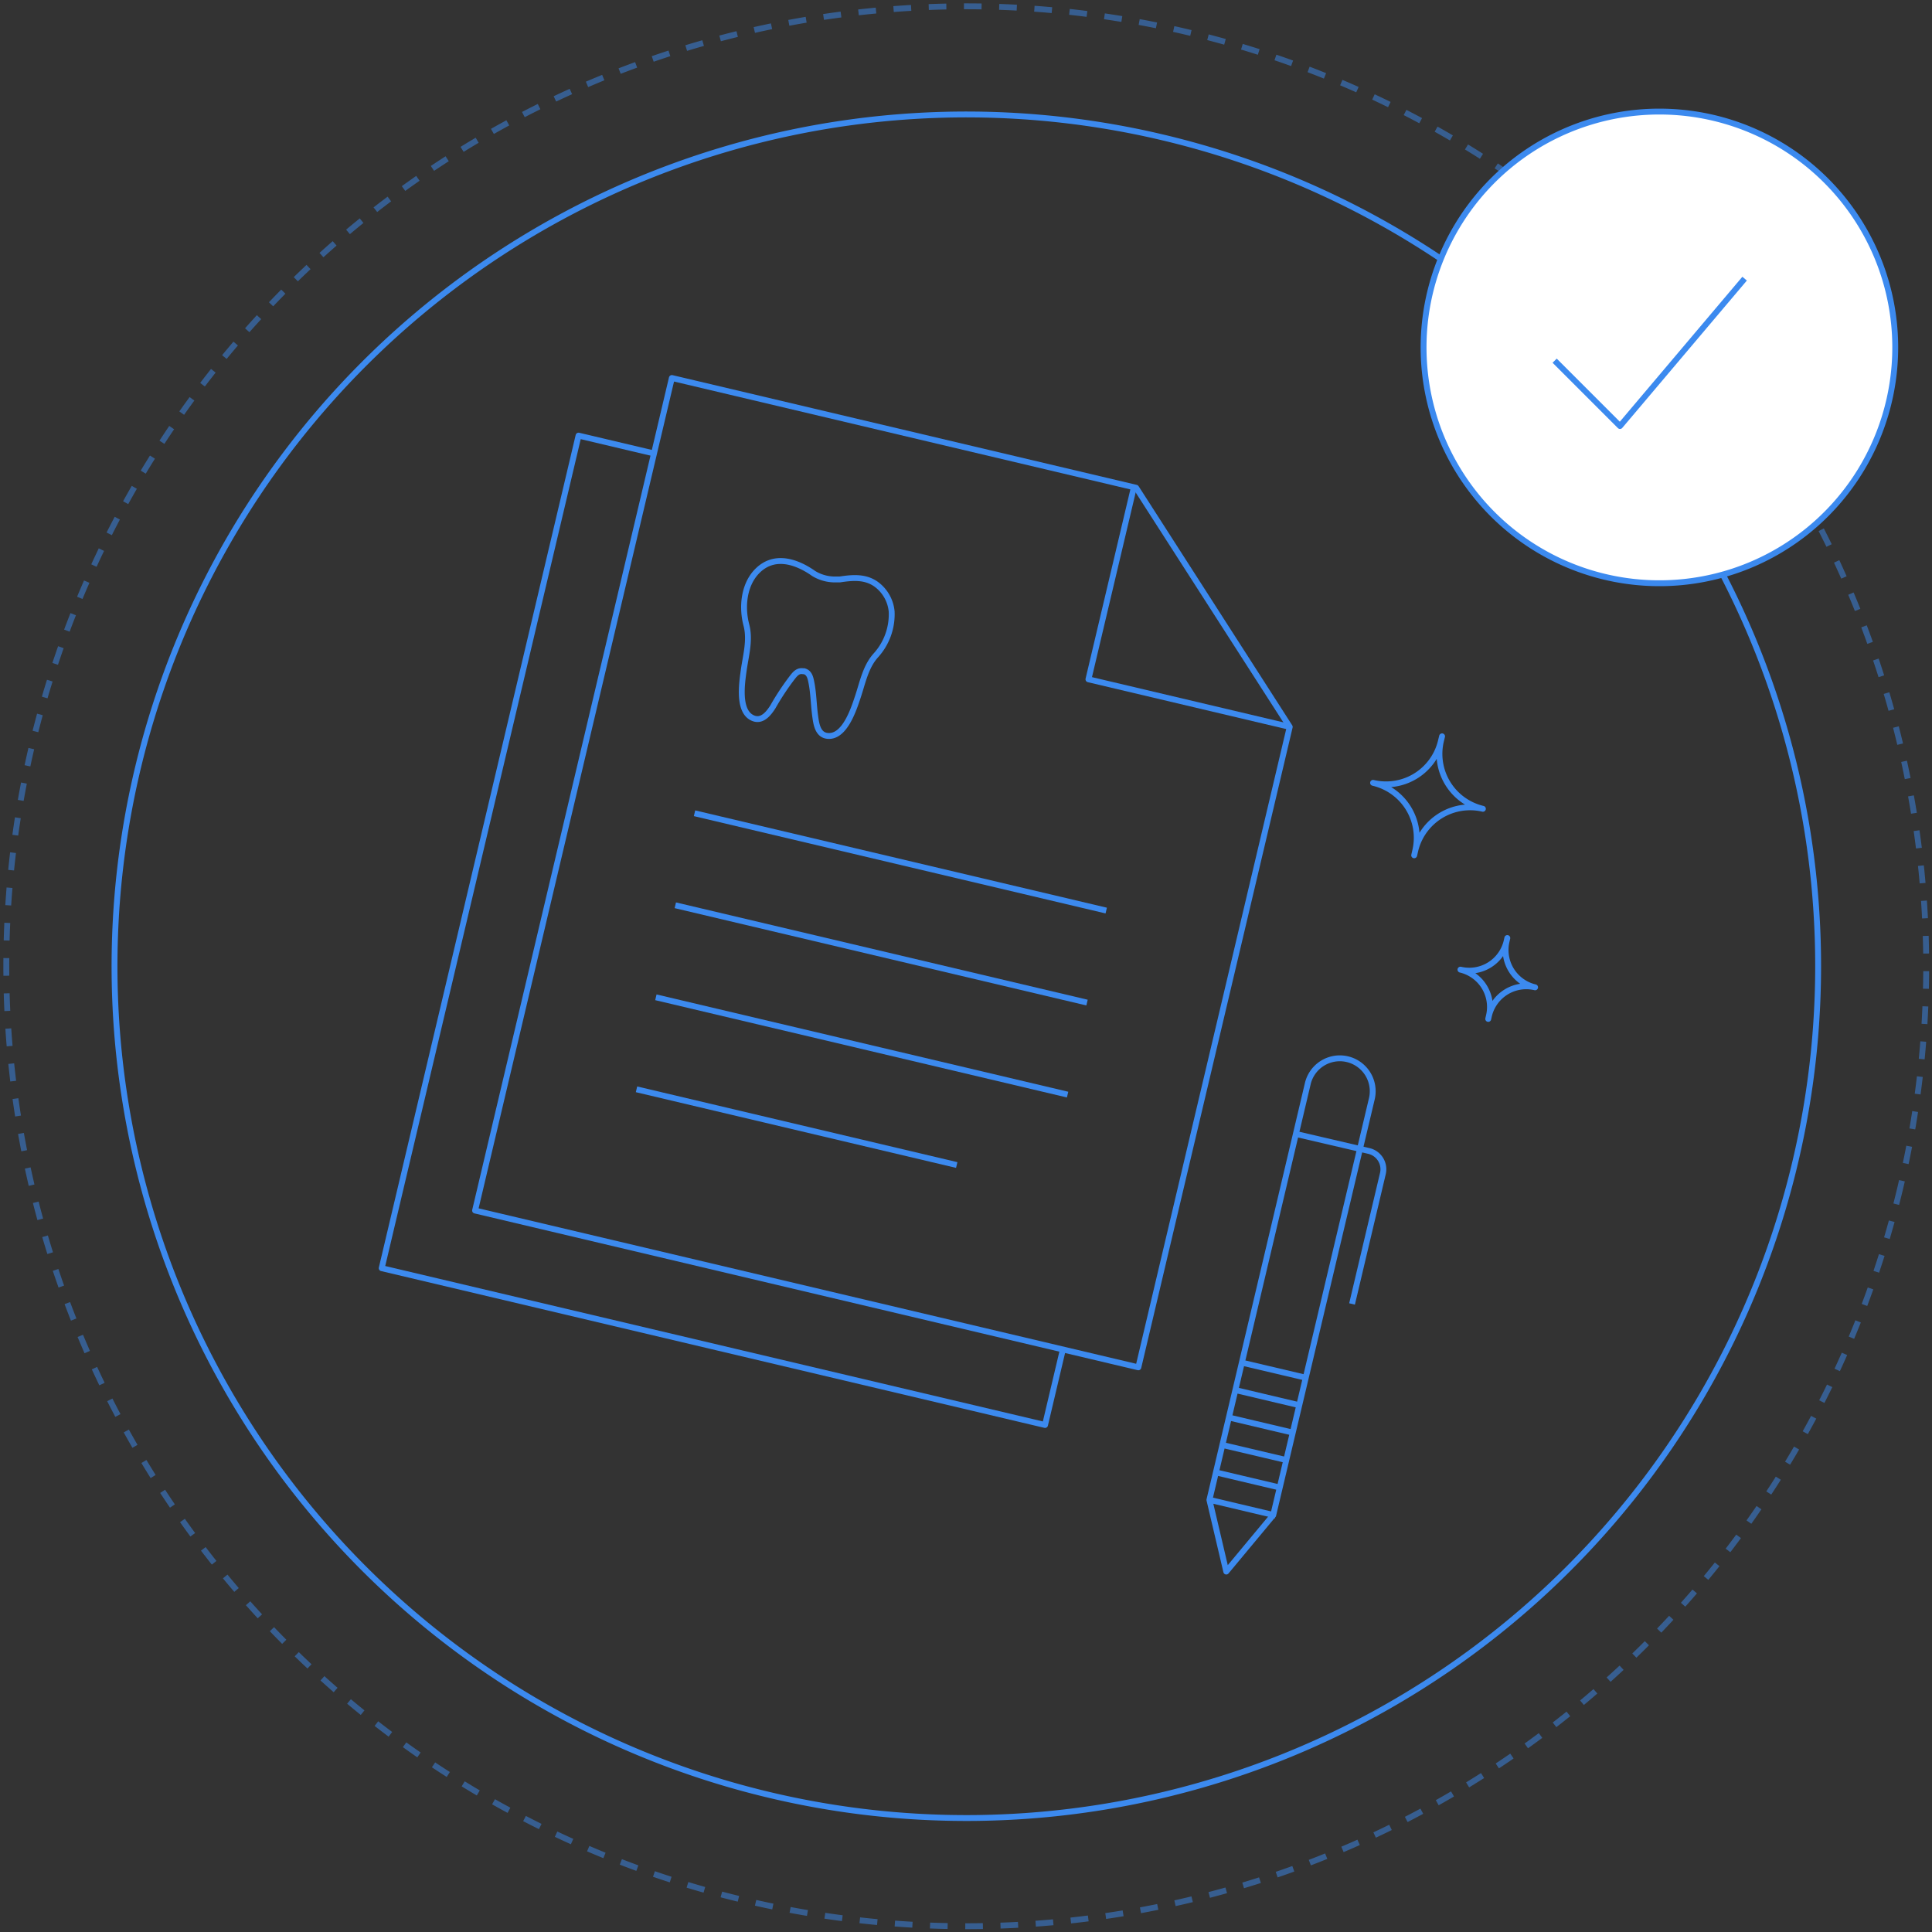 <svg id="Layer_1" data-name="Layer 1" xmlns="http://www.w3.org/2000/svg" viewBox="0 0 329 329"><rect x="0" y="0" width="329" height="329" fill="#333333" stroke="none"/><title>illo</title><g id="Illo"><g id="Ari-Dental-Landing-Page"><g id="sub"><g id="illo-2" data-name="illo"><polyline id="Stroke-1" points="193.09 82.97 185.35 115.68 219.63 123.78" style="fill:none;stroke:#3c8aef;stroke-linejoin:round"/><path id="Stroke-2" d="M136.89,114.29c.92.22,1.11,1.07,1.27,1.87.38,1.86.39,3.77.64,5.66.18,1.31.39,3.24,2,3.48,3,.45,4.58-4.53,5.28-6.62.81-2.42,1.3-5.06,3-7a10.42,10.42,0,0,0,2.76-7.55,6.49,6.49,0,0,0-2.68-4.67c-1.86-1.3-4-1.11-6.12-.79a5.48,5.48,0,0,1-.57,0,6.94,6.94,0,0,1-3.65-.86,4.07,4.07,0,0,1-.49-.31c-2.94-2-6.65-3.1-9.45-.18-2.24,2.34-2.58,6.1-1.78,9.11.67,2.54-.08,5.12-.44,7.64-.3,2.19-1.13,7.34,1.76,8.29,1.48.48,2.56-1,3.2-2a43.91,43.91,0,0,1,3.26-4.94c.49-.63,1-1.29,1.91-1.11Z" style="fill:none;stroke:#3c8aef;stroke-linejoin:round"/><polygon id="Stroke-4" points="193.85 232.84 80.9 206.14 114.41 64.37 193.47 83.06 219.63 123.78 193.85 232.84" style="fill:none;stroke:#3c8aef;stroke-linejoin:round"/><polyline id="Stroke-6" points="181 229.8 177.96 242.66 65 215.96 98.52 74.18 111.37 77.22" style="fill:none;stroke:#3c8aef;stroke-linejoin:round"/><path id="Stroke-8" d="M118.27,138.49l70.11,16.57" style="fill:none;stroke:#3c8aef;stroke-linejoin:round"/><path id="Stroke-10" d="M115,154.16l70.11,16.57" style="fill:none;stroke:#3c8aef;stroke-linejoin:round"/><path id="Stroke-12" d="M111.69,169.83,181.8,186.4" style="fill:none;stroke:#3c8aef;stroke-linejoin:round"/><path id="Stroke-14" d="M108.39,185.5l54.53,12.89" style="fill:none;stroke:#3c8aef;stroke-linejoin:round"/><path id="Stroke-16" d="M216.82,258l-8,9.62-2.87-12.2,16.75-70.88a5.6,5.6,0,1,1,10.91,2.57Z" style="fill:none;stroke:#3c8aef;stroke-linejoin:round"/><path id="Stroke-18" d="M221,193.18,233.11,196a3.2,3.2,0,0,1,2.38,3.85l-5.25,22.2" style="fill:none;stroke:#3c8aef;stroke-linejoin:round"/><path id="Stroke-20" d="M206.31,255.49l10.9,2.58" style="fill:none;stroke:#3c8aef;stroke-linejoin:round"/><path id="Stroke-22" d="M207.41,250.82l10.91,2.58" style="fill:none;stroke:#3c8aef;stroke-linejoin:round"/><path id="Stroke-24" d="M208.52,246.15l10.9,2.57" style="fill:none;stroke:#3c8aef;stroke-linejoin:round"/><path id="Stroke-26" d="M209.62,241.47l10.91,2.58" style="fill:none;stroke:#3c8aef;stroke-linejoin:round"/><path id="Stroke-28" d="M210.73,236.8l10.9,2.58" style="fill:none;stroke:#3c8aef;stroke-linejoin:round"/><path id="Stroke-30" d="M211.83,232.13l10.91,2.57" style="fill:none;stroke:#3c8aef;stroke-linejoin:round"/><path id="Stroke-32" d="M305.71,197.91A145.05,145.05,0,1,1,197.91,23.38,145,145,0,0,1,305.71,197.91Z" style="fill:none;stroke:#3c8aef;stroke-linejoin:round"/><path id="Stroke-34" d="M323.63,202.15A163.47,163.47,0,1,1,202.15,5.46,163.47,163.47,0,0,1,323.63,202.15Z" style="fill:none;stroke:#3c8aef;stroke-linejoin:round;stroke-dasharray:3;opacity:0.5;isolation:isolate"/><path id="Stroke-36" d="M233.82,133.31h0a9.6,9.6,0,0,0,11.56-7.14l.19-.78-.19.78a9.61,9.61,0,0,0,7.14,11.56A9.6,9.6,0,0,0,241,144.87l-.18.78.18-.78A9.6,9.6,0,0,0,233.82,133.31Z" style="fill:none;stroke:#3c8aef;stroke-linejoin:round"/><path id="Stroke-38" d="M248.7,165.12h0a6.53,6.53,0,0,0,7.86-4.85l.12-.53-.12.53a6.53,6.53,0,0,0,4.85,7.86,6.53,6.53,0,0,0-7.86,4.85l-.12.53.12-.53A6.53,6.53,0,0,0,248.7,165.12Z" style="fill:none;stroke:#3c8aef;stroke-linejoin:round"/><path id="Fill-40" d="M322.74,59.16A40.16,40.16,0,1,1,282.59,19a40.16,40.16,0,0,1,40.15,40.16" style="fill:#fff;fill-rule:evenodd"/><path id="Stroke-42" d="M322.74,59.16A40.16,40.16,0,1,1,282.59,19,40.16,40.16,0,0,1,322.74,59.16Z" style="fill:none;stroke:#3c8aef;stroke-linejoin:round"/><polyline id="Stroke-44" points="264.74 61.42 275.87 72.55 297.09 47.45" style="fill:none;stroke:#3c8aef;stroke-linejoin:round"/></g></g></g></g></svg>